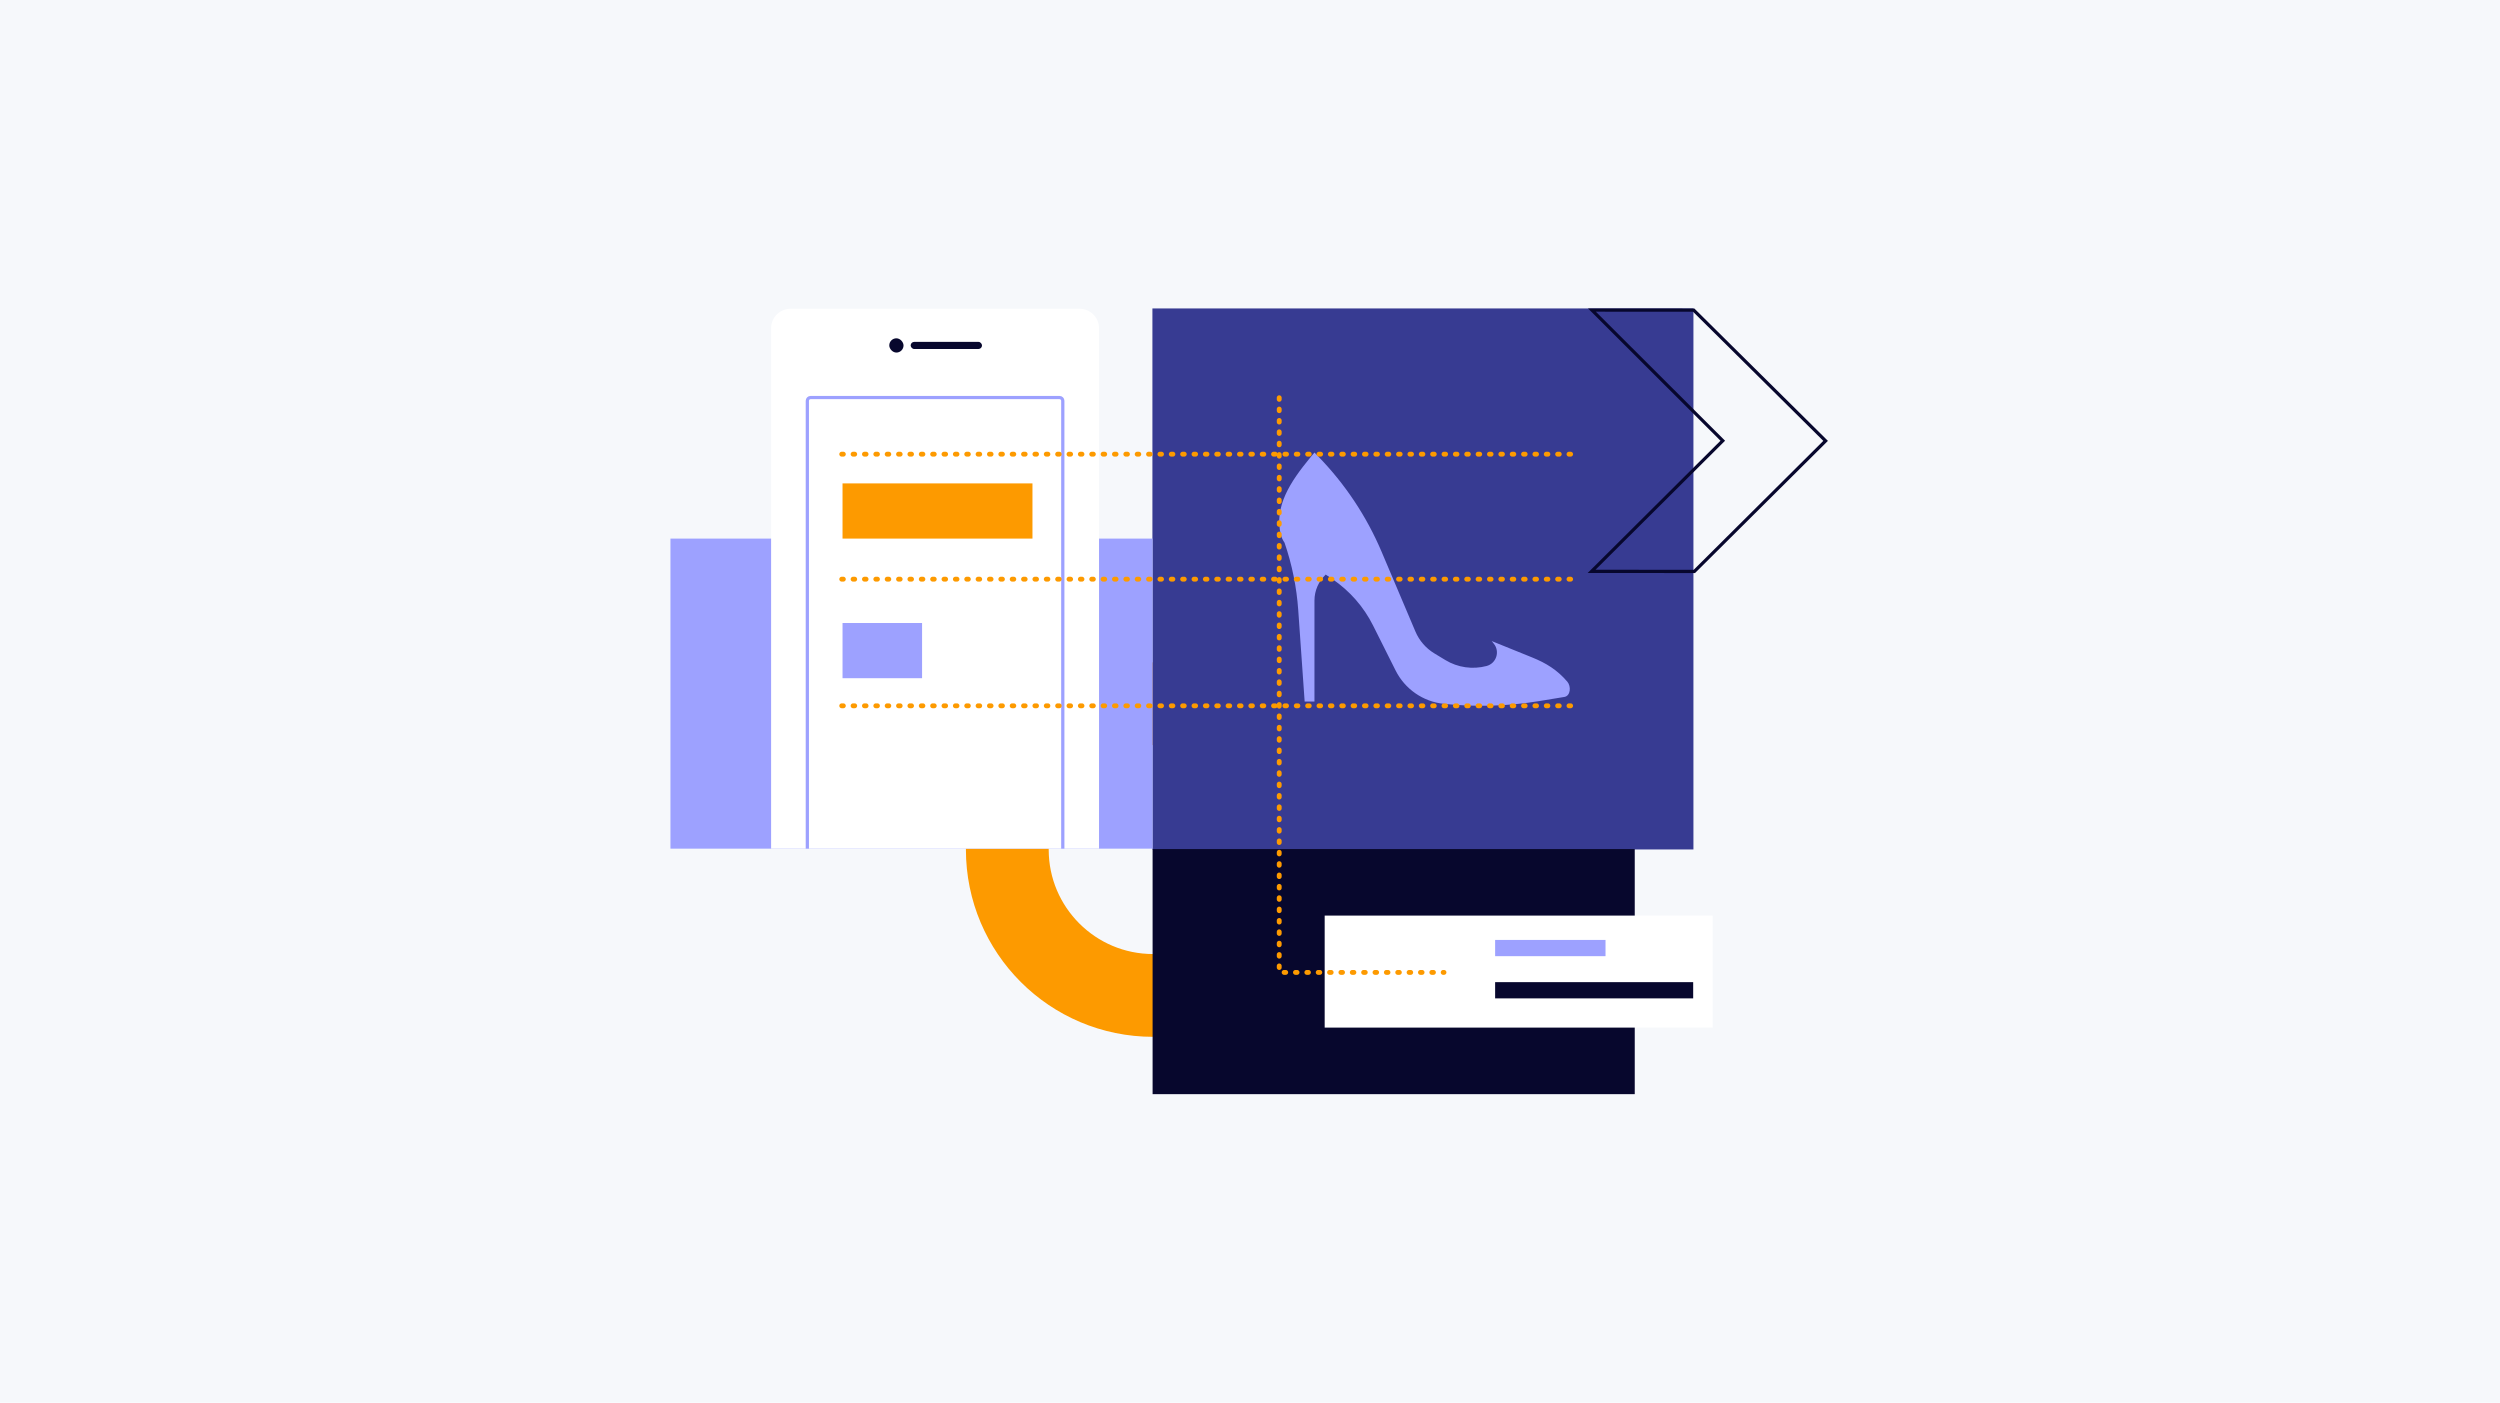 <svg width="1540" height="864" viewBox="0 0 1540 864" fill="none" xmlns="http://www.w3.org/2000/svg">
<rect width="1540" height="864" fill="#F6F8FB"/>
<circle cx="710.343" cy="523.343" r="89.843" stroke="#FD9A00" stroke-width="51"/>
<rect x="709.887" y="190" width="333.269" height="333.269" fill="#373B92"/>
<rect x="413" y="331.773" width="297" height="191" fill="#9DA1FF"/>
<rect x="710" y="523" width="297" height="151" fill="#07072D"/>
<path d="M475 522.774L475 202.199C475 195.572 480.373 190.199 487 190.199L665 190.199C671.627 190.199 677 195.572 677 202.199L677 522.774L475 522.774Z" fill="white"/>
<path d="M654.68 522.774L654.68 246.884C654.68 245.78 653.784 244.884 652.68 244.884L499.32 244.884C498.216 244.884 497.32 245.78 497.32 246.884L497.32 522.774" stroke="#9DA1FF" stroke-width="2"/>
<rect x="547.786" y="208.396" width="8.789" height="8.789" rx="4.395" fill="#07072D"/>
<rect x="560.969" y="210.593" width="43.947" height="4.395" rx="2.197" fill="#07072D"/>
<path d="M809.694 278.773C808.822 279.799 807.835 280.987 806.78 282.277C795.2 296.433 784.447 312.09 789.118 329.788C789.519 331.306 790.291 332.847 791.287 334.326C795.885 347.712 798.718 361.649 799.71 375.782L803.665 432.143H809.706V369.996C809.706 363.763 812.317 358.003 816.637 353.932L820.894 356.826C831.475 364.021 840.043 373.81 845.783 385.263L859.695 413.024C865.429 424.467 876.578 432.2 889.282 433.547C908.929 435.63 928.767 435.058 948.263 431.847L963.666 429.31C967.477 428.682 967.958 422.796 965.431 419.868C959.198 412.646 952.5 408.49 943.663 404.924C935.442 401.605 925.303 397.508 918.887 394.898L920.191 396.513C924.115 401.368 921.737 408.665 915.711 410.262C907.123 412.538 897.981 411.222 890.38 406.615L883.509 402.452C878.33 399.313 874.268 394.618 871.9 389.034L851.059 339.875C841.788 318.006 828.523 298.066 811.946 281.081L809.694 278.773Z" fill="#9DA1FF"/>
<path d="M518.5 279.773H968" stroke="#FD9A00" stroke-width="3" stroke-linecap="round" stroke-dasharray="1 6"/>
<path d="M980.614 191.002L1043.31 191.043L1124.58 271.577L1043.72 352L980.42 351.957L1060.52 272.199L1061.23 271.492L1060.52 270.783L980.614 191.002Z" stroke="#07072D" stroke-width="2"/>
<path d="M518.5 434.773H968" stroke="#FD9A00" stroke-width="3" stroke-linecap="round" stroke-dasharray="1 6"/>
<rect x="816" y="564" width="239" height="69" fill="white"/>
<path d="M518.5 356.773H968" stroke="#FD9A00" stroke-width="3" stroke-linecap="round" stroke-dasharray="1 6"/>
<path d="M788 245V599H889.5" stroke="#FD9A00" stroke-width="3" stroke-linecap="round" stroke-dasharray="1 6"/>
<rect x="519" y="297.773" width="117" height="34" fill="#FD9A00"/>
<rect x="519" y="383.773" width="49" height="34" fill="#9DA1FF"/>
<rect x="921" y="579" width="68" height="10" fill="#9DA1FF"/>
<rect x="921" y="605" width="122" height="10" fill="#07072D"/>
</svg>
